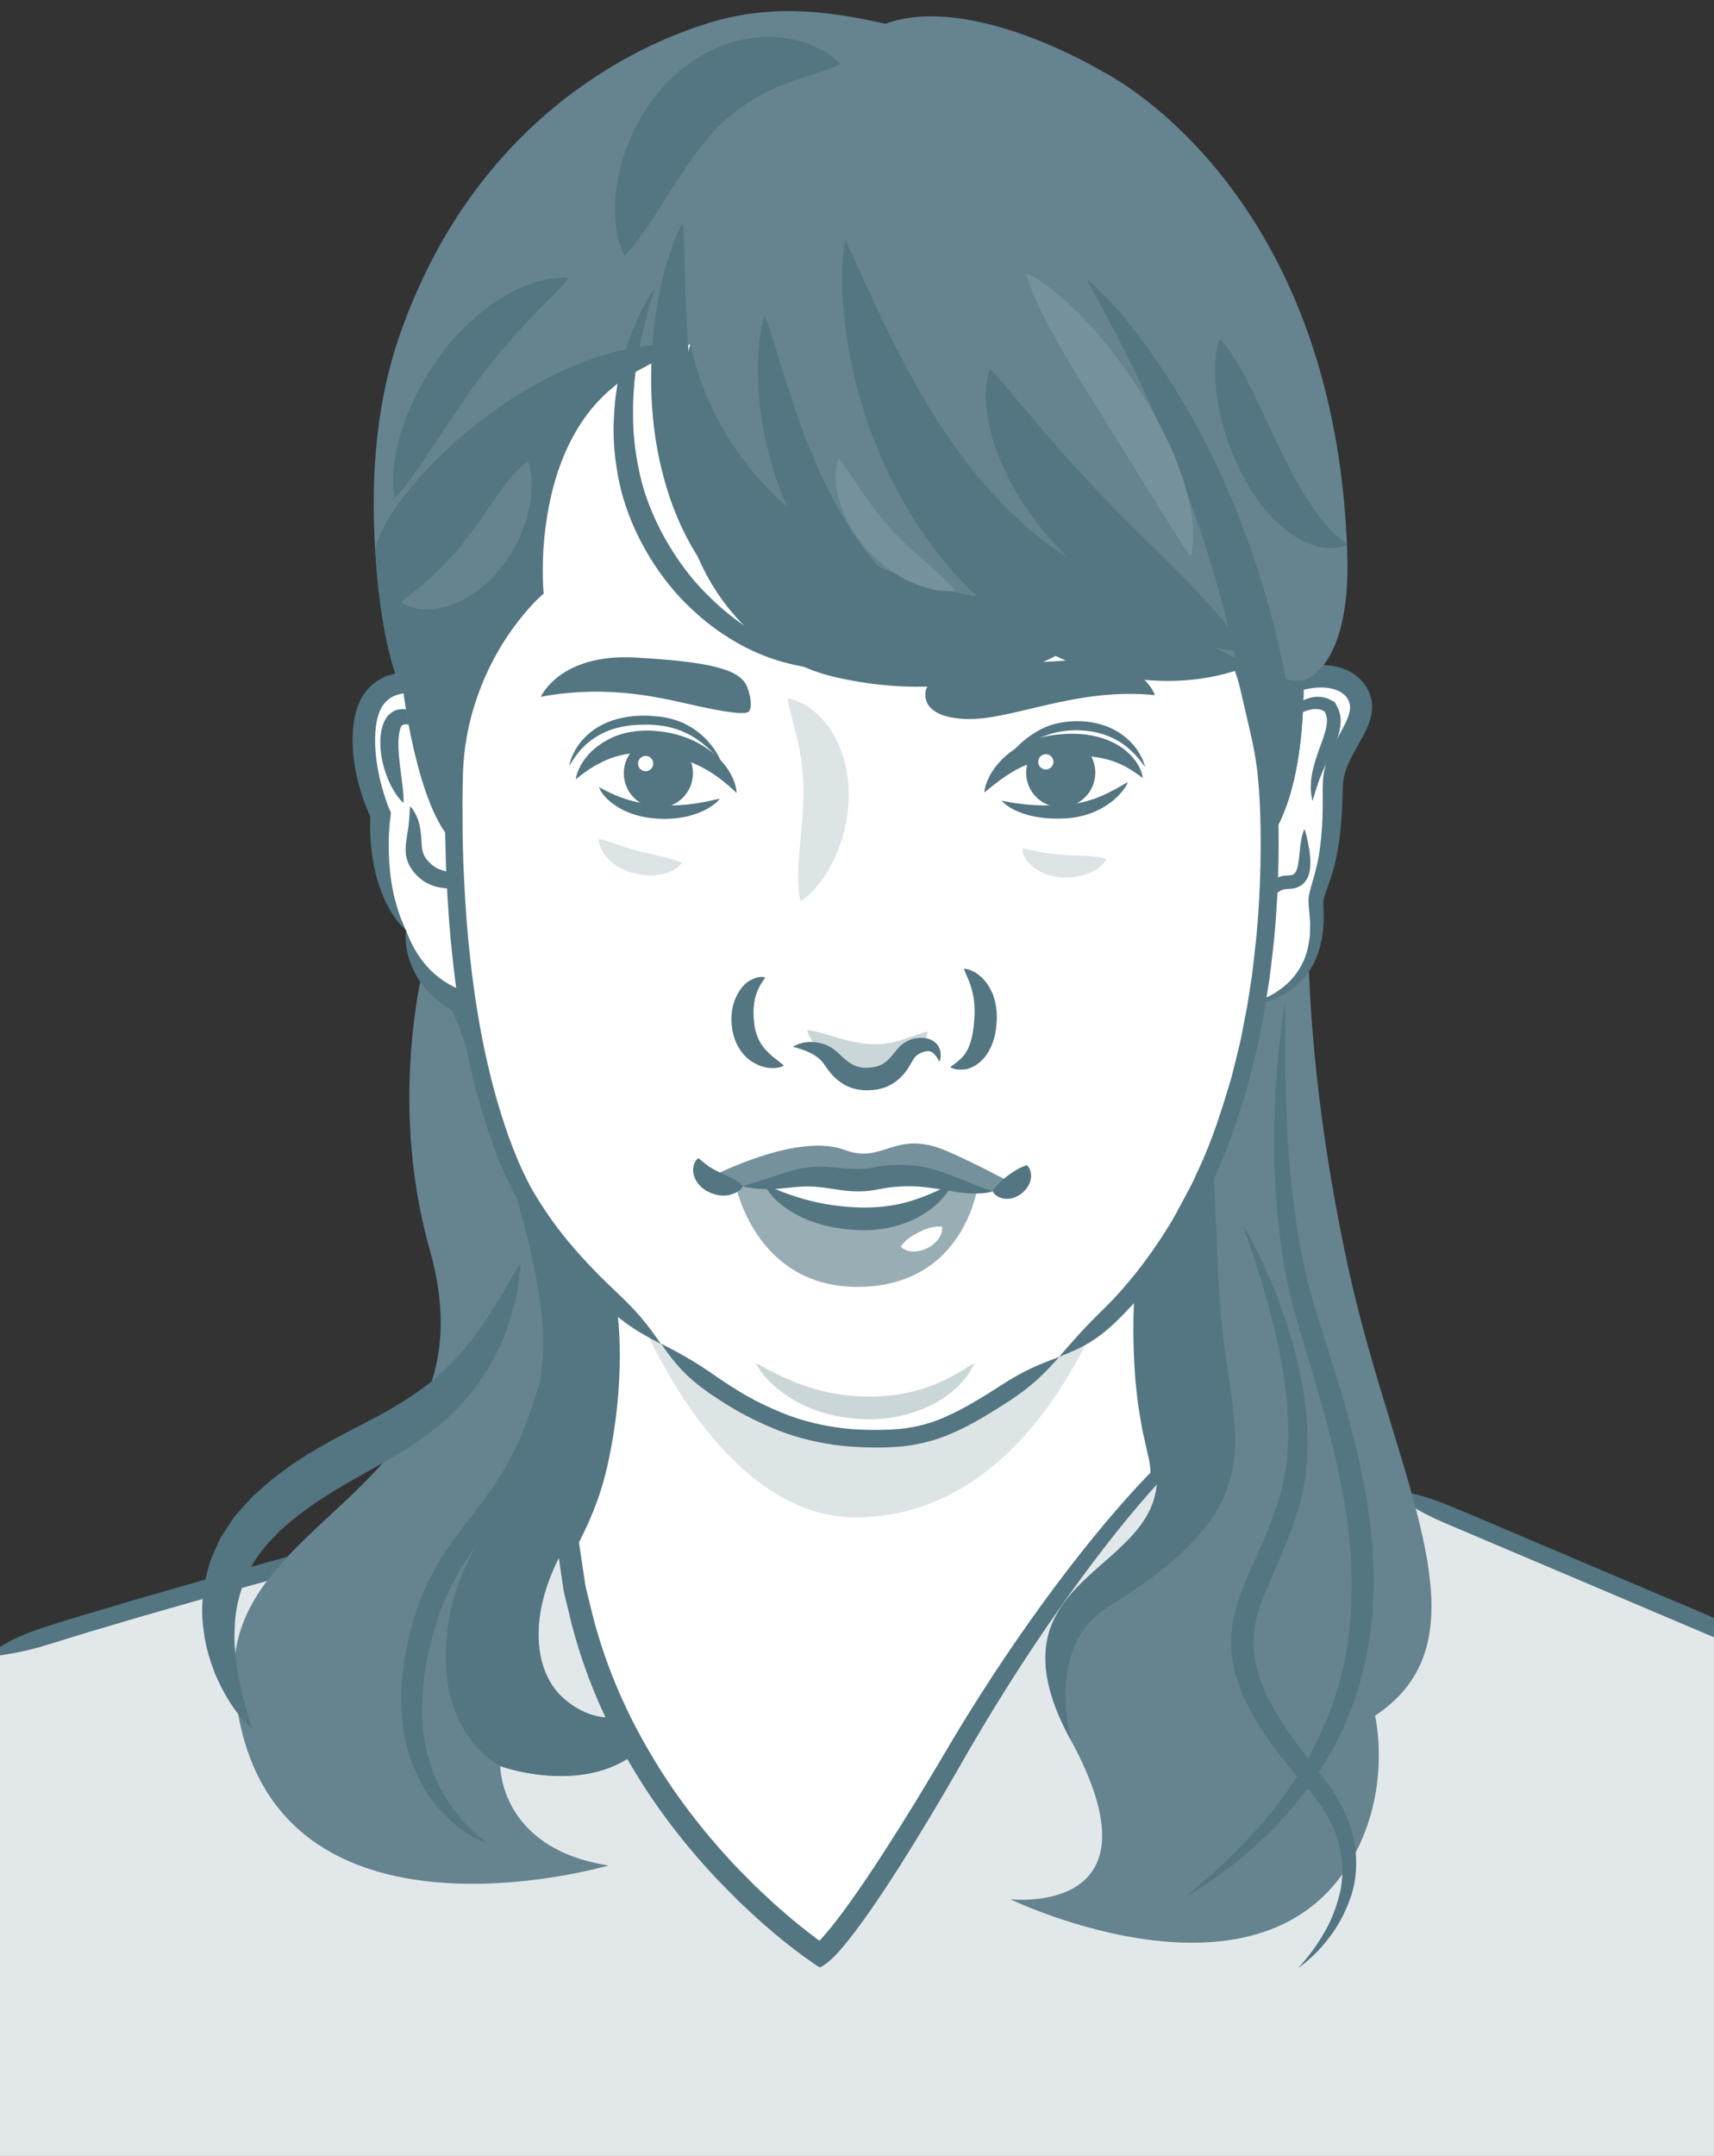 <?xml version="1.0" encoding="utf-8"?>
<!-- Generator: Adobe Illustrator 23.1.0, SVG Export Plug-In . SVG Version: 6.00 Build 0)  -->
<svg version="1.1" id="レイヤー_1" xmlns="http://www.w3.org/2000/svg" xmlns:xlink="http://www.w3.org/1999/xlink" x="0px"
	 y="0px" viewBox="0 0 175 220" style="enable-background:new 0 0 175 220;" xml:space="preserve">
<rect x="0" y="0" width="175" height="220" fill="#333333" stroke="none"/>
<style type="text/css">
	.st0{clip-path:url(#SVGID_2_);}
	.st1{fill:#E2E8EA;}
	.st2{fill:#537682;}
	.st3{fill:none;}
	.st4{fill:#65848F;}
	.st5{fill:#FFFFFF;}
	.st6{fill:#DDE4E6;}
	.st7{fill:none;stroke:#446A76;stroke-width:0.077;stroke-miterlimit:10;}
	.st8{fill:#CBD6D9;}
	.st9{fill:#75919B;}
	.st10{fill:#98ADB4;}
	.st11{clip-path:url(#SVGID_2_);fill:#FFFFFF;}
</style>
<g>
	<defs>
		
			<rect id="SVGID_1_" x="-22.5" y="22.51" transform="matrix(-1.836970e-16 1 -1 -1.836970e-16 197.506 22.506)" width="220" height="175"/>
	</defs>
	<clipPath id="SVGID_2_">
		<use xlink:href="#SVGID_1_"  style="overflow:visible;"/>
	</clipPath>
	<g class="st0">
		<g>
			<g>
				<path class="st1" d="M195.86,237.96c0,0-7.31-65.97-13.48-68.75c-10.52-4.73-40.74-17.28-40.74-17.28l-18.47-9.56l-86.48,15.43
					c0,0-34.26,9.26-38.27,11.42s-4.81,7.1-6.66,17.9c-1.85,10.8-5.46,50.85-5.46,50.85"/>
			</g>
			<path class="st2" d="M141.63,151.92c-1.79-1.58-3.05-2.58-5.51-3.87c-0.41-0.21-1.06-0.55-1.9-0.99
				c-1.22-0.63-2.57-1.33-4.02-2.09c-1.1-0.57-2.25-1.16-3.43-1.77c-0.59-0.31-1.19-0.62-1.8-0.93c-0.3-0.16-0.61-0.32-0.92-0.47
				l-0.72-0.37c-0.16-0.03-0.34,0.05-0.51,0.06l-0.33,0.06c-22.86,4.08-54.34,9.7-54.34,9.7s-4.07,0.73-10.39,1.85
				c-3.16,0.56-6.87,1.23-10.92,1.95c-2.02,0.36-4.13,0.74-6.29,1.12c-1.08,0.19-2.17,0.39-3.28,0.58l-0.41,0.07
				c-0.16,0.03-0.22,0.03-0.49,0.1l-0.82,0.22c-0.55,0.15-1.09,0.3-1.64,0.45c-4.39,1.22-8.88,2.47-13.24,3.68
				c-2.18,0.62-4.32,1.24-6.41,1.84c-2.05,0.61-4.04,1.19-5.94,1.76c-1.76,0.53-3.2,0.98-3.92,1.22c-2.63,0.87-4.1,1.63-6,3.11
				c2.33-0.42,3.91-0.55,6.54-1.39c0.72-0.22,2.15-0.66,3.9-1.2c1.9-0.56,3.88-1.15,5.92-1.75c2.08-0.6,4.22-1.21,6.4-1.83
				c4.36-1.21,8.84-2.46,13.22-3.68c0.55-0.15,1.1-0.3,1.64-0.45l0.82-0.22l0.75-0.14c1.1-0.2,2.2-0.39,3.28-0.59
				c2.16-0.39,4.27-0.76,6.29-1.12c4.05-0.72,7.77-1.39,10.92-1.95c6.31-1.13,10.39-1.86,10.39-1.86s31.48-5.61,54.35-9.69
				l0.13-0.02l0.06-0.01l0,0l0,0l0,0l0.21,0.11c0.31,0.16,0.61,0.32,0.92,0.47c0.61,0.31,1.21,0.62,1.8,0.93
				c1.18,0.61,2.32,1.2,3.43,1.77c1.46,0.75,2.81,1.45,4.03,2.08c0.84,0.43,1.5,0.77,1.9,0.98
				C137.76,150.92,139.3,151.37,141.63,151.92z"/>
			<g>
				<path class="st3" d="M-15.08,237.83c1.08-11.77,2.2-23.52,3.48-35.28c0.68-5.87,1.27-11.77,2.33-17.64
					c0.52-2.92,0.98-5.84,1.76-8.8c0.4-1.48,0.87-2.98,1.67-4.45c0.76-1.47,2.07-2.84,3.6-3.67l1.31,2.43
					c-1.05,0.59-1.89,1.42-2.49,2.57c-0.61,1.13-1.05,2.46-1.42,3.83c-0.72,2.75-1.19,5.67-1.71,8.56
					c-1.03,5.75-1.63,11.62-2.3,17.47c-1.28,11.72-2.4,23.48-3.48,35.22L-15.08,237.83z"/>
				<path class="st2" d="M-12.33,238.08c1.24-13.51,2.27-24.66,3.12-33.89c0.43-4.57,0.83-8.64,1.21-12.22
					c0.37-3.58,0.86-6.67,1.24-9.38c0.76-5.38,1.56-9.03,2.84-11.01c1.29-1.96,2.4-2.33,2.34-2.38l0-0.01
					c0.06,0.06-1.11,0.22-2.69,2.13c-0.76,0.96-1.48,2.39-2.1,4.23c-0.63,1.85-1.17,4.1-1.74,6.78c-0.56,2.67-1.22,5.77-1.75,9.37
					c-0.55,3.59-1.09,7.65-1.66,12.22c-1.11,9.14-2.31,20.32-3.55,33.89L-12.33,238.08z"/>
			</g>
			<path class="st2" d="M182.37,169.21c-1.9-1.43-3.22-2.33-5.77-3.43c-0.43-0.18-1.14-0.48-2.6-1.11
				c-3.42-1.45-11.54-4.89-11.54-4.89s-6.79-2.88-10.55-4.48c-1.96-0.83-3.17-1.34-3.8-1.6c-2.56-1.07-4.13-1.4-6.49-1.77
				c1.91,1.44,3.24,2.34,5.79,3.44c0.63,0.27,1.84,0.78,3.79,1.61c3.76,1.59,10.54,4.47,10.54,4.47s8.1,3.44,11.52,4.89
				c1.46,0.62,2.17,0.92,2.6,1.1C178.42,168.5,180,168.83,182.37,169.21z"/>
			<path class="st2" d="M193.56,238.21c-3.12-26.87-5.42-44.32-7.18-54.97c-0.89-5.32-1.67-8.95-2.42-11.17
				c-0.37-1.11-0.73-1.86-1.04-2.3c-0.32-0.44-0.56-0.55-0.55-0.56l0.01-0.01c-0.01,0.01,0.27,0.05,0.7,0.43
				c0.43,0.38,0.97,1.08,1.56,2.15c1.18,2.13,2.53,5.69,4,10.96c2.92,10.55,6.37,27.94,9.51,54.96L193.56,238.21z"/>
			<g>
				<path class="st4" d="M117.76,148.12c3.5,12.76-18.31,11.32-8.44,29.43s-6.17,16.26-6.17,16.26s27.06,13.07,35.7-5.66
					c3.09-6.7,1.54-13.07,1.54-13.07c12.14-8.03,2.06-23.87-2.68-45.48s-4.12-36.22-4.12-36.22l-89.92,3.5
					c0,0-4.36,14.51,0.21,30.66c7.02,24.83-21.39,26.83-19.94,44.44c2.37,28.92,38.2,18.38,38.2,18.38
					c-11.11-1.7-11.06-10.13-11.06-10.13s14.55,5.3,18.08-8.36c0,0-5.78,6.63-11.66,1.41c-2.68-2.39-3.57-7.33-0.94-13.26
					c1.45-3.27,3.4-5.82,4.6-11.69L117.76,148.12z"/>
			</g>
			<g>
				<path class="st2" d="M117.76,148.12c3.5,12.76-18.31,11.32-8.44,29.43c-1.74-8.35,1.19-11.95,3.84-13.58
					c18.31-11.32,12.05-17.49,11.32-32.1c-0.79-15.77-1.44-34.98-1.44-34.98H43.68c0,0,12.29,28.77,11.77,40.8
					c-0.58,13.53-7.76,18.48-9.46,26.77c-2.47,12.08,5.09,15.76,5.09,15.76s14.55,5.3,18.08-8.36c0,0-5.78,6.63-11.66,1.41
					c-2.68-2.39-3.57-7.33-0.94-13.26c1.45-3.27,3.4-5.82,4.6-11.69L117.76,148.12z"/>
			</g>
			<g>
				<path class="st5" d="M49.27,102.98c-7.43-1.64-7.82-8.06-7.82-8.06c-3.44-4.69-2.58-11.81-2.58-11.81s-2.11-4.38-1.64-8.92
					c0.54-5.22,4.85-4.46,4.85-4.46l11.72,0.5l1.85,32.72L49.27,102.98z"/>
			</g>
			<g>
				<path class="st5" d="M126.91,102.57c0,0,8.56-0.51,7.46-10.17c-0.22-1.97,1.78-3.05,1.69-12.12c-0.04-3.82,3.81-6.44,2.71-9.15
					c-1.1-2.71-5.68-2.97-9.74-0.08l0,0l-7.18,1.4l-1.29,29.32L126.91,102.57z"/>
			</g>
			<path class="st2" d="M41.44,94.93c0,0-0.14-0.13-0.44-0.45c-0.31-0.32-0.75-0.86-1.24-1.72c-0.49-0.86-1.03-2.07-1.42-3.68
				c-0.2-0.81-0.35-1.71-0.45-2.72c-0.05-0.5-0.08-1.03-0.1-1.59c-0.01-0.28-0.01-0.56,0-0.86l0.01-0.45l0-0.11l0-0.03
				c0-0.02,0-0.04,0-0.04c0.03,0.09-0.16-0.32-0.27-0.59c-0.12-0.29-0.24-0.58-0.35-0.89c-0.22-0.61-0.42-1.25-0.6-1.93
				c-0.35-1.36-0.6-2.88-0.58-4.55c0.03-1.75,0.35-3.7,1.63-5.08c0.62-0.68,1.43-1.15,2.22-1.37c0.8-0.23,1.54-0.26,2.3-0.15l0.01,0
				c4.34,0.34,7.29,0.72,9.09,1.01c1.81,0.29,2.53,0.5,2.53,0.5l0,0.01c0,0-0.73,0.15-2.56,0.28c-1.84,0.14-4.74,0.26-9.2,0.23
				c-0.04,0-0.09-0.01-0.14-0.01c-0.89-0.06-1.97,0.23-2.59,0.99c-0.68,0.76-0.97,2.08-0.99,3.63c-0.02,1.42,0.18,2.76,0.45,3.99
				c0.14,0.61,0.3,1.2,0.48,1.76c0.09,0.27,0.18,0.55,0.27,0.81c0.11,0.29,0.14,0.41,0.41,1.01c-0.04,0.36-0.08,0.72-0.12,1.08
				c-0.02,0.26-0.04,0.52-0.06,0.78c-0.03,0.51-0.04,1-0.04,1.47c0,0.94,0.05,1.79,0.12,2.55c0.15,1.53,0.42,2.71,0.69,3.61
				c0.26,0.9,0.51,1.52,0.69,1.91c0.15,0.36,0.24,0.58,0.24,0.58L41.44,94.93z"/>
			<path class="st2" d="M53.8,70.23c0,0,1.94,5.83,3.05,25.45c0.15,3.21,0.29,6.12,0.42,8.79c-1.65-0.01-3.66-0.02-4.12-0.05
				c-0.79-0.03-1.55-0.05-2.29-0.08c-0.36-0.01-0.72-0.03-1.07-0.04c-0.23-0.01-0.46-0.02-0.69-0.02l-0.64-0.2
				c-0.34-0.12-0.68-0.21-1-0.35c-0.31-0.14-0.62-0.29-0.92-0.43c-2.37-1.21-3.7-2.96-4.33-4.33c-0.66-1.39-0.76-2.45-0.8-3.1
				c-0.03-0.66,0.04-0.94,0.04-0.94l0.01,0c0,0,0.09,0.28,0.34,0.85c0.26,0.57,0.67,1.47,1.52,2.51c0.83,1.04,2.15,2.18,4.16,2.89
				c0.26,0.08,0.52,0.16,0.78,0.25c0.27,0.08,0.56,0.12,0.85,0.19c0.15,0.03,0.31,0.07,0.33,0.06c0.03,0,0-0.01,0.08-0.01l0.26-0.01
				c0.35-0.02,0.71-0.04,1.07-0.06c0.74-0.03,1.5-0.07,2.29-0.1c1.14-0.03,0.79-0.05,0.89-0.08c-0.01-0.04-0.03-0.06-0.04-0.08
				c-0.04-0.56-0.08-1.12-0.12-1.71c-0.07-1.2-0.15-2.45-0.23-3.77c-1.11-19.62,0.16-25.62,0.16-25.62L53.8,70.23z"/>
			<path class="st2" d="M126.91,102.57c0,0,0.16-0.03,0.51-0.11c0.34-0.08,0.87-0.24,1.56-0.53c0.69-0.29,1.55-0.74,2.42-1.53
				c0.86-0.78,1.7-1.94,2.1-3.52c0.1-0.39,0.14-0.82,0.22-1.25c0.04-0.44,0.03-0.9,0.05-1.37c-0.01-0.48-0.08-0.97-0.12-1.48
				c-0.01-0.22-0.07-0.6-0.05-0.95c0.01-0.36,0.09-0.68,0.16-0.99c0.34-1.2,0.68-2.26,0.89-3.51c0.21-1.24,0.33-2.58,0.38-4.01
				c0.01-0.72,0.03-1.45,0.02-2.22c-0.01-0.69-0.03-1.71,0.2-2.62c0.42-1.84,1.52-3.39,2.2-4.86c0.33-0.74,0.51-1.4,0.32-1.9
				c-0.15-0.56-0.61-1.02-1.28-1.29c-1.39-0.54-3.37-0.25-5.11,0.59c-0.35,0.15-0.68,0.36-1.01,0.54l-0.48,0.31l-0.12,0.08
				l-0.06,0.04l-0.01,0.01l-0.01,0l-0.45,0.19l0,0l0,0l-0.04,0.01l-0.3,0.06c-0.81,0.15-1.6,0.31-2.37,0.46
				c-0.78,0.15-1.54,0.29-2.28,0.43c-0.37,0.07-0.74,0.14-1.1,0.21c-0.26,0.05-0.17,0.03-0.19,0.03l-0.02,0
				c-0.19,3.33-0.36,6.37-0.51,9.15c-0.19,2.97-0.37,5.67-0.53,8.13c-0.18,2.35-0.34,4.47-0.48,6.37c-0.08,0.91-0.15,1.76-0.22,2.57
				c-0.04,0.39-0.07,0.77-0.1,1.14c-0.03,0.23-0.05,0.44-0.08,0.66c1.94,0.38,3.43,0.67,4.45,0.87
				C126.41,102.46,126.91,102.57,126.91,102.57L126.91,102.57c0,0.01-0.52-0.01-1.48-0.05c-0.54-0.03-1.2-0.07-1.98-0.11
				c-0.42-0.03-0.86-0.06-1.34-0.09c-0.62-0.05-1.28-0.11-1.99-0.17c0.01-1.51,0.01-3.23,0.02-5.17c0.02-1.91,0.05-4.03,0.08-6.39
				c0.06-2.46,0.12-5.16,0.19-8.14c0.11-3.32,0.23-6.95,0.37-10.93c1.69-0.34,3.47-0.69,5.32-1.06c0.78-0.15,1.57-0.31,2.37-0.47
				l0.3-0.06l0.04-0.01l0,0l0,0c-0.2,0.08,0.45-0.19-0.44,0.19l0.01-0.01l0.02-0.01l0.07-0.05l0.14-0.09l0.57-0.37
				c0.4-0.22,0.79-0.47,1.22-0.65c1.08-0.51,2.22-0.87,3.39-1.01c1.17-0.13,2.4-0.08,3.57,0.4c1.16,0.47,2.24,1.48,2.58,2.78
				c0.21,0.64,0.18,1.33,0.06,1.91c-0.12,0.59-0.33,1.09-0.54,1.54c-0.89,1.77-1.83,3.07-2.17,4.44c-0.19,0.68-0.19,1.26-0.21,2.12
				c-0.01,0.79-0.06,1.56-0.1,2.31c-0.11,1.5-0.29,2.92-0.58,4.25c-0.27,1.32-0.76,2.59-1.11,3.59c-0.08,0.25-0.14,0.48-0.16,0.68
				c-0.03,0.21-0.01,0.37-0.01,0.69c0.01,0.57,0.05,1.11,0.02,1.64c-0.06,0.53-0.09,1.05-0.17,1.54c-0.13,0.49-0.22,0.96-0.37,1.4
				c-0.61,1.77-1.7,3.01-2.73,3.75c-1.04,0.76-2.01,1.11-2.75,1.31c-0.75,0.2-1.3,0.27-1.66,0.29c-0.36,0.03-0.52,0.02-0.52,0.02
				L126.91,102.57z"/>
			<path class="st2" d="M41.89,82.29c0,0,0.08,0.08,0.24,0.29c0.15,0.21,0.37,0.55,0.56,1.11c0.2,0.55,0.32,1.37,0.35,2.26
				c0.04,0.94,0.17,1.54,1.04,2.28c0.39,0.34,0.77,0.5,1.25,0.63c0.47,0.13,1.07,0.21,1.62,0.52c0.57,0.29,0.93,0.77,1.11,1.15
				c0.21,0.39,0.27,0.74,0.34,1.03c0.09,0.59,0.07,0.98,0.04,1.24c-0.03,0.25-0.06,0.36-0.06,0.36l-0.01,0c0,0-0.08-0.09-0.22-0.3
				c-0.17-0.26-0.39-0.62-0.62-0.98c-0.3-0.41-0.68-0.97-1.23-1.1c-0.28-0.09-0.71-0.11-1.35-0.21c-0.62-0.09-1.44-0.39-2.08-0.95
				c-0.62-0.53-1.1-1.18-1.32-1.92c-0.21-0.74-0.13-1.35-0.08-1.82c0.14-0.94,0.25-1.55,0.29-2.08c0.05-0.52,0.06-0.9,0.08-1.15
				C41.86,82.42,41.88,82.3,41.89,82.29L41.89,82.29z"/>
			<path class="st2" d="M44.3,74.73c0,0-0.11-0.02-0.33-0.1c-0.28-0.1-0.65-0.23-1.03-0.36c-0.45-0.15-1.12-0.39-1.65-0.35
				c-0.26,0.07-0.26,0.09-0.38,0.32c-0.1,0.25-0.2,0.76-0.23,1.3c-0.03,1.12,0.1,2.11,0.2,2.93c0.07,0.59,0.16,1.29,0.25,1.99
				c0.11,1.02,0.06,1.46,0.06,1.46l-0.01,0c0,0-0.37-0.26-0.93-1.16c-0.28-0.46-0.6-1.07-0.89-1.93c-0.28-0.85-0.56-1.94-0.53-3.37
				c0.05-0.72,0.15-1.38,0.53-2.08c0.12-0.17,0.23-0.34,0.38-0.48c0.17-0.14,0.34-0.27,0.52-0.36c0.39-0.17,0.76-0.2,1.07-0.17
				c1.19,0.21,1.69,0.76,2.1,1.12c0.39,0.39,0.59,0.7,0.72,0.91C44.27,74.61,44.3,74.72,44.3,74.73L44.3,74.73z"/>
			<path class="st2" d="M128.35,94.01c0,0-0.13-0.37,0.02-1.33c0.09-0.47,0.22-1.1,0.67-1.85c0.22-0.37,0.55-0.78,1.08-1.11
				c0.26-0.17,0.58-0.29,0.93-0.35c0.26-0.02,0.51-0.04,0.78-0.06c0.3-0.07,0.42-0.2,0.57-0.55c0.12-0.34,0.17-0.74,0.22-1.09
				c0.08-0.73,0.13-1.34,0.21-1.8c0.15-0.93,0.36-1.27,0.36-1.27l0,0c0,0,0.14,0.35,0.33,1.25c0.09,0.45,0.22,1.04,0.26,1.85
				c0.01,0.41,0.03,0.88-0.12,1.45c-0.09,0.29-0.21,0.61-0.49,0.91c-0.26,0.32-0.68,0.51-1.07,0.6c-0.2,0.04-0.38,0.03-0.56,0.05
				l-0.29,0.02c-0.17,0.02-0.32,0.06-0.47,0.14c-0.29,0.15-0.57,0.38-0.78,0.64c-0.44,0.51-0.73,1.02-0.96,1.4
				C128.57,93.69,128.35,94.01,128.35,94.01L128.35,94.01z"/>
			<path class="st2" d="M130.04,74.44c0,0,0.04-0.12,0.19-0.37c0.15-0.25,0.4-0.63,0.86-1.13c0.47-0.48,1.1-1.12,2.24-1.59
				c0.56-0.23,1.35-0.38,2.19-0.08c0.22,0.08,0.34,0.16,0.67,0.34l0.11,0.06l0.06,0.12l0.12,0.23l0.16,0.31
				c0.08,0.21,0.14,0.45,0.2,0.68c0.02,0.23,0.06,0.49,0.04,0.72c-0.05,0.97-0.36,1.7-0.62,2.34c-0.27,0.64-0.53,1.17-0.76,1.65
				c-0.45,0.96-0.77,1.71-0.96,2.31c-0.2,0.59-0.33,1.02-0.4,1.29c-0.08,0.28-0.13,0.4-0.13,0.4h0c0,0-0.04-0.12-0.09-0.41
				c-0.06-0.29-0.11-0.75-0.07-1.42c0.03-0.67,0.21-1.55,0.55-2.6c0.17-0.52,0.39-1.1,0.61-1.71c0.21-0.61,0.44-1.27,0.47-1.91
				c0.02-0.16-0.02-0.3-0.02-0.45c-0.04-0.14-0.06-0.27-0.11-0.4l-0.09-0.18l0-0.02c0.02,0.02-0.15-0.1-0.24-0.13
				c-0.42-0.18-0.91-0.17-1.36-0.04c-0.91,0.24-1.63,0.7-2.16,1.01C130.77,73.97,130.05,74.44,130.04,74.44L130.04,74.44z"/>
			<path class="st2" d="M25.72,176.44c0,0-0.37-0.29-1.07-1.11c-0.68-0.83-1.7-2.2-2.69-4.52c-0.44-1.17-0.94-2.57-1.15-4.28
				c-0.27-1.7-0.25-3.73,0.3-5.94c0.16-0.54,0.28-1.13,0.51-1.68c0.25-0.55,0.5-1.12,0.76-1.7c0.28-0.57,0.67-1.09,1.03-1.66
				c0.19-0.27,0.36-0.57,0.57-0.83c0.22-0.25,0.45-0.51,0.68-0.77c0.47-0.49,0.92-1.09,1.45-1.53c0.52-0.46,1.05-0.93,1.6-1.41
				c0.58-0.43,1.17-0.88,1.77-1.33c0.62-0.43,1.26-0.83,1.92-1.26c2.65-1.63,5.11-2.79,7.19-3.92c2.09-1.12,3.8-2.23,5.26-3.36
				c2.85-2.31,4.58-4.72,5.89-6.62c0.6-0.98,1.11-1.82,1.57-2.52c0.39-0.68,0.72-1.27,1-1.76c0.54-0.9,0.82-1.29,0.82-1.29l0.01,0
				c0,0-0.01,0.46-0.14,1.52c-0.07,0.53-0.16,1.21-0.33,2.06c-0.22,0.83-0.49,1.83-0.87,3.01c-0.87,2.29-2.3,5.38-5.37,8.48
				c-1.55,1.5-3.47,2.97-5.66,4.28c-2.18,1.33-4.58,2.55-6.96,4.02c-0.58,0.38-1.16,0.75-1.71,1.11c-0.53,0.39-1.06,0.76-1.57,1.13
				c-0.48,0.4-0.95,0.79-1.41,1.17c-0.49,0.37-0.8,0.79-1.2,1.16c-1.49,1.53-2.54,3.16-3.09,4.79c-0.59,1.61-0.86,3.19-0.87,4.62
				c-0.08,1.43,0.09,2.72,0.23,3.84c0.35,2.24,0.82,3.8,1.1,4.8c0.27,0.91,0.43,1.45,0.43,1.45L25.72,176.44z"/>
			<g>
				<path class="st4" d="M127.96,87.32c0,0,5.15-2.52,5.15-17.9c0,0,4.81-1.11,4.45-12.87c-1.17-37.76-25.04-49.28-25.04-49.28
					S99.19-0.8,90.39,2.43c-6.69-1.54-12.35-1.95-18.62,0.1c-4.6,1.51-22.74,8.09-30.97,31.69c-2.19,6.29-3.05,13.67-2.47,22.32
					c0.72,10.81,2.88,14.2,2.88,14.2s1.73,14.03,6.17,15.95L127.96,87.32z"/>
			</g>
			<g>
				<path class="st2" d="M127.96,87.32c0,0,5.15-2.52,5.15-17.9l0,0c-4.75,0.73-13.83-8.43-25.93-8.11
					c-14.73,0.74-32.91-8.63-36.69-26.21c-16.24-1.04-32.47,16.67-32.15,21.45c0.72,10.81,2.88,14.2,2.88,14.2
					s1.73,14.03,6.17,15.95L127.96,87.32z"/>
			</g>
			<g>
				<g>
					<path class="st5" d="M117.35,121.16l-58.23,2.47c0,0,5.35,8.64,2.06,24.69c-0.85,4.14-2.07,6.63-3.22,8.88
						c2.67,27.18,25.78,42.25,25.78,42.25s2.84-1.53,14.07-20.89c5.64-9.73,13.66-21.11,20.34-28.07c-0.02-0.74-0.14-1.53-0.38-2.39
						C114.26,135.36,117.35,121.16,117.35,121.16z"/>
					<path class="st2" d="M117.35,121.16c0,0-3.66,0.31-12.77,0.89c-4.62,0.28-10.54,0.63-17.99,1.07
						c-7.13,0.38-15.72,0.85-25.97,1.4c0.05,0.08,0.08,0.14,0.14,0.26c0-0.03,0.13,0.32,0.22,0.54c0.1,0.24,0.2,0.48,0.28,0.72
						c0.36,0.97,0.67,1.98,0.92,3.01c0.52,2.06,0.84,4.22,1.01,6.44c0.28,4.46-0.09,9.18-1.16,14.04c-0.54,2.44-1.44,4.92-2.62,7.26
						l-0.29,0.59c-0.01,0.03-0.01-0.01,0.01,0.13l0.07,0.47c0.09,0.63,0.19,1.26,0.28,1.89c0.09,0.63,0.19,1.27,0.29,1.91
						c0.13,0.64,0.31,1.27,0.46,1.91c1.18,5.12,3.24,10.31,6.21,15.3c2.44,4.16,5.32,7.84,8.34,11.1c0.76,0.81,1.55,1.58,2.31,2.36
						c0.8,0.74,1.57,1.49,2.37,2.19c0.8,0.7,1.59,1.39,2.41,2.03c0.4,0.33,0.81,0.63,1.22,0.94l0.3,0.23l0.25,0.18l0.02,0.02
						c0.06-0.05-0.12,0.14,0.35-0.37c0.33-0.37,0.65-0.76,0.97-1.15c0.63-0.8,1.24-1.61,1.82-2.43c1.18-1.63,2.27-3.29,3.33-4.91
						c2.11-3.26,4.04-6.43,5.85-9.48c3.59-6.16,7.18-11.57,10.61-16.27c3.44-4.7,6.72-8.74,9.88-12.12
						c0.34-0.35,0.67-0.69,0.99-1.03c0.03-0.11-0.04-0.78-0.13-1.25c-0.23-1.04-0.46-2.05-0.68-3.03c-0.18-1-0.35-1.97-0.48-2.91
						c-0.1-0.94-0.23-1.84-0.28-2.72c-0.49-7,0.18-11.82,0.62-14.87c0.23-1.52,0.45-2.61,0.6-3.31
						C117.27,121.5,117.34,121.16,117.35,121.16L117.35,121.16c0,0-0.05,0.34-0.16,1.04c-0.1,0.71-0.25,1.81-0.39,3.34
						c-0.26,3.05-0.68,7.88,0.05,14.73c0.08,0.86,0.25,1.74,0.37,2.65c0.16,0.91,0.35,1.85,0.56,2.82c0.25,0.98,0.51,1.99,0.78,3.03
						c0.11,0.58,0.22,1.02,0.21,1.99c-0.43,0.47-0.87,0.96-1.31,1.45c-3.02,3.41-6.17,7.48-9.48,12.21
						c-3.32,4.73-6.76,10.12-10.26,16.29c-1.78,3.09-3.69,6.3-5.79,9.62c-1.06,1.65-2.15,3.34-3.35,5.03
						c-0.59,0.85-1.22,1.69-1.88,2.53c-0.34,0.42-0.68,0.84-1.05,1.26c-0.22,0.27-1.16,1.26-1.95,1.63
						c-0.42-0.28-0.83-0.55-1.25-0.86l-0.39-0.27l-0.32-0.24c-0.43-0.32-0.86-0.64-1.28-0.98c-0.85-0.66-1.68-1.37-2.51-2.09
						c-0.83-0.72-1.63-1.5-2.46-2.26c-0.79-0.8-1.6-1.6-2.39-2.43c-3.14-3.36-6.12-7.16-8.66-11.48c-3.09-5.18-5.23-10.6-6.44-15.96
						c-0.16-0.67-0.34-1.33-0.47-1.99c-0.1-0.67-0.2-1.34-0.29-2c-0.1-0.66-0.19-1.32-0.29-1.98l-0.07-0.49
						c0-0.18-0.13-0.55-0.07-0.82l0.58-1.13c1.14-2.23,1.95-4.46,2.49-6.76c1.06-4.63,1.45-9.17,1.23-13.4
						c-0.14-2.12-0.42-4.16-0.88-6.1c-0.22-0.97-0.5-1.91-0.82-2.81c-0.07-0.23-0.16-0.45-0.25-0.67c-0.1-0.24-0.13-0.36-0.36-0.83
						c-0.32-0.76-0.85-1.64-1.32-2.46c1.87-0.07,3.71-0.14,5.5-0.21c1.31-0.04,2.59-0.09,3.84-0.13c2.5-0.08,4.9-0.16,7.19-0.23
						c4.56-0.14,8.71-0.26,12.48-0.38c7.44-0.19,13.37-0.34,17.99-0.45c9.12-0.19,12.78-0.19,12.78-0.19L117.35,121.16z"/>
				</g>
			</g>
			<g>
				<path class="st6" d="M113.64,130.42c0,0-7.24,24.42-26.27,24.42c-14.51,0-22.7-21.95-22.7-21.95L113.64,130.42z"/>
			</g>
			<g>
				<path class="st5" d="M70.48,35.1c-17.9,2.93-15.9,25.05-15.9,25.05s-8.03,7-8.23,19.24c-0.28,16.61,1.75,30.2,5.86,39.71
					c3.51,8.12,10.61,13.84,15.27,18c8.75,7.82,15.08,9.47,20.64,9.67c7.43,0.27,9.71-1.36,20.01-8.33
					c4.94-3.34,9.07-7.85,12.6-13.9c10.57-18.08,9.01-42.29,8.54-45.99c-0.93-7.3-3.19-10.08-3.19-10.08
					c-9.57,2.98-18.31-1.54-18.31-1.54s-9,5.29-22.53,2.16c-7.65-1.77-13.05-8.23-14.92-14.92C67.75,44.94,70.48,35.1,70.48,35.1z"
					/>
			</g>
			<path class="st2" d="M70.48,35.1c-0.59-0.03-1.15-0.04-1.69-0.05c-0.53,0.03-1.05,0.09-1.59,0.17c-0.53,0.11-1.06,0.25-1.64,0.44
				c-0.55,0.24-1.18,0.45-1.8,0.84c-0.39,0.21-0.98,0.57-1.64,1.07c-0.17,0.12-0.35,0.24-0.52,0.39l-0.26,0.22l-0.4,0.34
				c-0.16,0.12-0.3,0.26-0.44,0.4c-1.17,1.1-2.22,2.42-3.1,3.87c-1.77,2.92-2.81,6.33-3.33,9.57c-0.26,1.62-0.41,3.21-0.45,4.71
				c-0.02,0.75-0.03,1.48,0,2.19c0.01,0.18,0.02,0.35,0.02,0.53c0,0.01,0,0,0,0c-0.16,0.16-0.31,0.31-0.46,0.47
				c-3.02,3.23-4.91,6.75-6.06,9.98c-1.17,3.23-1.58,6.18-1.64,8.55c-0.08,2.35-0.05,4.11-0.04,5.33c0.01,1.21,0.03,1.83,0.03,1.83
				s0.02,0.8,0.06,2.21c0.05,1.41,0.15,3.44,0.33,5.91c0.4,4.92,1.16,11.61,3.08,18.42c0.97,3.39,2.17,6.82,3.93,9.96
				c0.89,1.54,1.88,2.99,2.92,4.33c0.53,0.67,1.05,1.31,1.59,1.93c0.26,0.31,0.54,0.61,0.81,0.91l0.4,0.44l0.35,0.38
				c1.28,1.35,2.4,2.38,2.95,2.91c2.07,1.9,3.47,2.68,5.58,3.79c-1.35-1.98-2.35-3.23-4.35-5.11c-0.53-0.52-1.63-1.53-2.87-2.84
				l-0.34-0.36l-0.39-0.43c-0.26-0.29-0.53-0.57-0.78-0.87c-0.52-0.59-1.03-1.21-1.53-1.85c-0.99-1.28-1.93-2.66-2.78-4.11
				c-1.64-2.91-2.82-6.25-3.76-9.55c-1.88-6.62-2.63-13.22-3.03-18.06c-0.18-2.43-0.27-4.44-0.33-5.83
				c-0.04-1.4-0.06-2.18-0.06-2.18s-0.02-0.62-0.02-1.81c-0.01-1.19-0.03-2.98,0.04-5.24c0.06-2.23,0.45-4.98,1.54-8.01
				c1.07-3.02,2.88-6.35,5.67-9.34l0.32-0.32c0.2-0.18,0.4-0.37,0.6-0.56c0.19-0.09,0.07-0.29,0.08-0.45l-0.03-0.49
				c-0.01-0.16-0.01-0.32-0.02-0.49c-0.02-0.66-0.02-1.36,0-2.07c0.04-1.43,0.18-2.94,0.43-4.48c0.49-3.07,1.47-6.26,3.09-8.92
				c0.8-1.33,1.75-2.51,2.8-3.5c0.13-0.13,0.25-0.25,0.39-0.36l0.36-0.3l0.23-0.2c0.15-0.14,0.31-0.25,0.46-0.35
				c0.59-0.45,1.12-0.77,1.47-0.96c0.55-0.36,1.1-0.58,1.56-0.87c0.49-0.24,0.94-0.47,1.39-0.71c0.45-0.21,0.89-0.44,1.36-0.68
				C69.45,35.58,69.94,35.35,70.48,35.1z"/>
			<path class="st2" d="M108.14,138.45c2.23-0.85,3.73-1.61,5.79-3.56c0.27-0.27,0.69-0.67,1.18-1.19c0.24-0.26,0.52-0.54,0.79-0.86
				c0.49-0.55,1.09-1.26,1.64-1.96c1.13-1.43,2.27-3.05,3.34-4.79c0.54-0.86,1.03-1.77,1.51-2.69c0.47-0.92,1.01-1.81,1.39-2.76
				c1.79-3.69,2.88-7.45,3.71-10.2c0.34-1.39,0.63-2.54,0.82-3.34c0.19-0.8,0.26-1.26,0.26-1.26s0.21-1.08,0.56-2.85
				c0.14-0.89,0.31-1.96,0.49-3.15c0.15-1.19,0.31-2.51,0.46-3.91c0.54-5.61,0.66-12.43,0.11-17.36c-0.26-2.15-0.59-3.47-0.75-4.15
				c-0.34-1.39-0.76-2.44-1.29-3.38c-0.54-0.92-1.15-1.78-2.07-2.56c0.43,1.11,0.6,2.06,0.83,3.04c0.24,1.03,0.47,2.03,0.77,3.32
				c0.14,0.65,0.45,1.89,0.7,3.95c0.52,4.69,0.41,11.49-0.12,16.97c-0.14,1.37-0.3,2.67-0.44,3.84c-0.18,1.17-0.34,2.21-0.48,3.08
				c-0.34,1.73-0.54,2.79-0.54,2.79s-0.08,0.45-0.26,1.23c-0.19,0.78-0.47,1.9-0.81,3.26c-0.81,2.68-1.87,6.34-3.61,9.91
				c-0.37,0.92-0.89,1.78-1.35,2.67c-0.47,0.88-0.93,1.77-1.46,2.6c-1.03,1.68-2.13,3.24-3.21,4.61c-0.53,0.67-1.11,1.35-1.57,1.88
				c-0.26,0.3-0.52,0.57-0.75,0.82c-0.46,0.5-0.86,0.88-1.12,1.15C110.72,135.48,109.71,136.65,108.14,138.45z"/>
			<path class="st2" d="M67.49,137.11c1.36,1.95,2.39,3.24,4.7,4.89c0.39,0.28,1.03,0.73,2.42,1.58c1.7,1.04,4.77,2.57,7.6,3.27
				c2.82,0.74,5.23,0.8,5.23,0.8s0.5,0.04,1.31,0.05c0.81,0.03,1.95,0.02,3.24-0.09c1.29-0.12,2.73-0.42,4.05-0.89
				c1.32-0.47,2.52-1.08,3.49-1.61c1.89-1.07,2.98-1.81,3.57-2.18c2.33-1.54,3.45-2.69,5.05-4.46c-2.24,0.82-3.72,1.45-6.03,2.95
				c-0.58,0.36-1.66,1.1-3.47,2.11c-0.92,0.51-2.03,1.06-3.21,1.49c-1.18,0.43-2.45,0.69-3.62,0.8c-1.18,0.1-2.25,0.11-3.02,0.09
				c-0.78-0.01-1.24-0.04-1.24-0.04s-2.26-0.07-4.87-0.76c-2.63-0.65-5.51-2.08-7.13-3.07c-1.32-0.81-1.94-1.24-2.32-1.5
				C70.99,138.96,69.62,138.2,67.49,137.11z"/>
			<path class="st2" d="M126.82,124.86c0,0,0.33,0.5,0.99,1.73c0.65,1.24,1.64,3.2,2.77,6.2c0.55,1.5,1.16,3.26,1.68,5.33
				c0.51,2.07,1.04,4.45,1.19,7.2c0.08,0.68,0.05,1.4,0.06,2.13c0.03,0.73-0.04,1.48-0.12,2.26c-0.04,0.39-0.06,0.78-0.12,1.18
				c-0.08,0.4-0.16,0.79-0.25,1.2c-0.09,0.4-0.16,0.82-0.27,1.22c-0.12,0.4-0.24,0.8-0.37,1.2c-0.5,1.62-1.16,3.26-1.89,4.94
				c-0.72,1.68-1.53,3.36-2.04,5.13c-1.12,3.52-0.06,6.79,1.47,9.54c1.53,2.76,3.41,5.04,5.04,7.11c1.76,2.18,2.91,4.52,3.31,6.74
				c0.4,2.22,0.15,4.23-0.42,5.78c-0.56,1.56-1.25,2.77-1.93,3.69c-0.67,0.93-1.29,1.59-1.8,2.08c-1.02,0.97-1.54,1.28-1.54,1.28
				l0-0.01c0,0,0.43-0.43,1.27-1.52c0.41-0.55,0.92-1.27,1.45-2.23c0.55-0.94,1.06-2.15,1.44-3.62c0.39-1.46,0.46-3.23-0.01-5.13
				c-0.47-1.9-1.57-3.88-3.24-5.8c-1.75-2.06-3.75-4.33-5.48-7.29c-0.39-0.77-0.83-1.54-1.18-2.38c-0.32-0.87-0.69-1.74-0.86-2.73
				c-0.43-1.93-0.34-4.13,0.28-6.15c0.6-2.03,1.45-3.77,2.17-5.41c0.73-1.64,1.38-3.19,1.88-4.71c1.04-3,1.28-5.8,1.22-8.41
				c-0.04-2.59-0.42-4.91-0.79-6.94c-0.38-2.04-0.83-3.8-1.24-5.31c-0.83-3.03-1.55-5.09-2-6.4c-0.43-1.2-0.66-1.87-0.66-1.87
				L126.82,124.86z"/>
			<path class="st2" d="M100.51,80.86c0,0-0.01-0.16,0.07-0.49c0.08-0.34,0.25-0.86,0.66-1.53c0.41-0.67,1.08-1.51,2.21-2.3
				c1.1-0.79,2.8-1.44,4.72-1.6c1.96-0.2,3.66,0.07,4.94,0.59c1.29,0.51,2.13,1.25,2.64,1.88c0.52,0.63,0.71,1.16,0.82,1.48
				c0.09,0.34,0.11,0.49,0.11,0.49l-0.01,0c-0.02,0.03-0.48-0.42-1.67-1.1c-1.19-0.66-3.21-1.4-6.59-1.06
				c-3.37,0.28-5.14,1.57-6.3,2.38c-0.57,0.42-0.95,0.74-1.21,0.95C100.67,80.74,100.52,80.86,100.51,80.86L100.51,80.86z"/>
			<path class="st2" d="M102.29,81.7c0,0,0.42,0.11,1.45,0.27c1.03,0.14,2.7,0.34,5.25,0.14c2.48-0.24,3.95-1.11,4.87-1.57
				c0.66-0.37,1.29-0.73,1.29-0.73l0,0c0,0-0.1,0.45-0.86,1.28c-0.38,0.41-0.94,0.9-1.78,1.37c-0.83,0.47-1.96,0.9-3.39,1.03
				c-2.79,0.22-4.59-0.36-5.59-0.86c-0.5-0.25-0.81-0.5-0.99-0.66C102.35,81.81,102.29,81.71,102.29,81.7L102.29,81.7z"/>
			<path class="st2" d="M103.04,77.17c0,0,0.23-0.44,1.18-1.32c0.48-0.43,1.15-0.97,2.14-1.47c1-0.51,2.39-0.85,4.03-0.78
				c1.66,0.07,3,0.58,3.93,1.2c0.94,0.62,1.51,1.3,1.87,1.85c0.35,0.56,0.53,0.96,0.61,1.24c0.09,0.27,0.13,0.38,0.13,0.38l0,0
				c0,0-0.1-0.12-0.25-0.31c-0.16-0.23-0.43-0.57-0.85-1.02c-0.83-0.85-2.44-2.26-5.48-2.41c-3.06-0.14-4.79,1.09-5.85,1.7
				C103.45,76.89,103.05,77.17,103.04,77.17L103.04,77.17z"/>
			<g>
				<path class="st2" d="M94.5,70.68c0,0-0.58,2.52,4.12,2.69c4.7,0.17,11.24-3.27,19.29-2.43c0,0-1.16-4.01-8.64-3.56
					C102.52,67.78,94.44,68.37,94.5,70.68z"/>
			</g>
			<path class="st2" d="M58.8,79.52c0,0,0-0.16,0.1-0.51c0.11-0.34,0.31-0.87,0.8-1.54c0.49-0.66,1.28-1.46,2.58-2.1
				c1.28-0.65,3.09-0.99,5.14-0.73c2.05,0.24,3.67,0.96,4.81,1.77c1.15,0.81,1.85,1.68,2.26,2.38c0.42,0.71,0.58,1.25,0.65,1.6
				c0.07,0.35,0.06,0.51,0.06,0.51l-0.01,0c0,0-0.15-0.13-0.37-0.34c-0.25-0.23-0.64-0.58-1.21-1.02c-0.57-0.44-1.34-0.97-2.38-1.46
				c-1.04-0.5-2.39-0.96-4.1-1.16c-3.42-0.44-5.43,0.66-6.65,1.38c-0.61,0.38-1.02,0.7-1.29,0.9C58.97,79.39,58.81,79.51,58.8,79.52
				L58.8,79.52z"/>
			<path class="st2" d="M61.16,80.32c0,0,0.36,0.22,1.25,0.64c0.9,0.4,2.35,1.02,4.75,1.19c2.41,0.15,3.97-0.17,4.95-0.35
				c0.7-0.16,1.38-0.3,1.38-0.3l0,0c0,0-0.21,0.39-1.13,0.95c-0.9,0.53-2.61,1.25-5.29,1.09c-2.71-0.18-4.3-1.27-5.05-1.99
				c-0.39-0.38-0.6-0.69-0.71-0.89C61.18,80.43,61.16,80.32,61.16,80.32L61.16,80.32z"/>
			<path class="st2" d="M58.13,78.16c0,0,0.01-0.14,0.1-0.46c0.09-0.31,0.26-0.8,0.67-1.44c0.41-0.63,1.07-1.42,2.19-2.09
				c1.11-0.66,2.68-1.14,4.57-1.14c0.47-0.02,0.92,0.03,1.35,0.07c0.43,0.03,0.83,0.09,1.23,0.18c0.78,0.18,1.46,0.44,2.02,0.76
				c1.14,0.62,1.83,1.36,2.31,1.93c0.47,0.58,0.72,1.04,0.86,1.33c0.14,0.29,0.18,0.43,0.18,0.43l0,0c0,0-0.12-0.14-0.3-0.35
				c-0.21-0.24-0.54-0.61-1.07-1.09c-1.05-0.92-2.97-2.44-6.56-2.34c-1.75,0-3.16,0.37-4.2,0.9c-1.04,0.52-1.73,1.16-2.2,1.68
				c-0.47,0.53-0.73,0.95-0.9,1.22C58.2,78.03,58.14,78.15,58.13,78.16L58.13,78.16z"/>
			<g>
				<path class="st2" d="M55.22,71.1c0,0,1.94-4.44,9.66-4c7.52,0.43,10.63,1.17,11.38,2.94c0.36,0.85,0.61,2.25,0.15,2.6
					s-2.92-0.1-4.98-0.55C67.87,71.33,62.49,69.77,55.22,71.1z"/>
			</g>
			<g>
				<g>
					<g>
						<path class="st7" d="M64.77,35.56"/>
					</g>
				</g>
			</g>
			<path class="st2" d="M69.72,22.75c0,0,0.05,0.42,0.09,1.37c0.05,0.95,0.09,2.43,0.15,4.54c0.06,2.11,0.14,4.87,0.43,8.33
				c0.32,3.45,0.79,7.68,2.38,12.37c0.8,2.34,1.78,4.34,2.84,6.04c1.05,1.72,2.28,3.04,3.41,4.22c2.38,2.24,4.67,3.61,6.51,4.52
				c1.84,0.91,3.2,1.49,4.07,1.83c0.87,0.37,1.25,0.58,1.25,0.58l0,0.02c0,0-0.41,0.07-1.38,0.12c-0.97,0.07-2.49,0.05-4.7-0.37
				c-2.19-0.43-5.1-1.41-8.27-3.74c-1.52-1.22-3.16-2.73-4.54-4.71c-1.4-1.97-2.63-4.33-3.55-7.02c-1.82-5.41-2-10.07-1.91-13.77
				c0.14-3.72,0.65-6.55,1.16-8.67c0.52-2.12,1.05-3.54,1.43-4.42c0.38-0.89,0.61-1.24,0.61-1.24L69.72,22.75z"/>
			<g>
				<path class="st3" d="M115.47,69.65c-4.88-1.33-9.58-3.58-13.58-6.69c-4.04-3.06-7.37-6.87-10.1-10.94
					c-2.7-4.09-4.84-8.46-6.48-12.95c-0.83-2.25-1.54-4.52-2.14-6.83c-0.3-1.16-0.58-2.32-0.82-3.49l-0.34-1.78
					c-0.11-0.62-0.2-1.16-0.3-1.91l9.15-1.1c0.05,0.35,0.14,0.92,0.22,1.4l0.29,1.51c0.21,1.01,0.46,2.03,0.71,3.04
					c0.53,2.02,1.16,4.02,1.87,5.98c1.43,3.92,3.27,7.64,5.5,11.02c2.25,3.36,4.92,6.37,8.02,8.72c3.08,2.39,6.61,4.06,10.35,5.1
					L115.47,69.65z"/>
				<path class="st2" d="M117.84,60.74c-8.72-2.32-14.44-7.68-18.43-12.64c-4-5.03-6.44-9.71-8.26-13.29
					c-1.79-3.61-2.95-6.23-3.71-7.89c-0.76-1.67-1.13-2.41-1.13-2.41l-0.03,0c0,0-0.2,0.81-0.28,2.69
					c-0.07,1.88-0.02,4.84,0.77,9.08c0.84,4.21,2.33,9.8,6.27,16.28c1.96,3.22,4.65,6.61,8.32,9.75c1.86,1.53,3.96,3,6.32,4.28
					c2.38,1.24,4.99,2.29,7.81,3.07L117.84,60.74z"/>
			</g>
			<g>
				<path class="st3" d="M126.86,70.65c-1.39-7.37-3.56-14.6-6.52-21.49c-1.46-3.46-3.17-6.8-5.02-10.05
					c-0.92-1.63-1.92-3.21-2.94-4.77c-1.03-1.53-2.14-3.1-3.23-4.43l3.51-2.99c1.35,1.64,2.44,3.21,3.56,4.87
					c1.08,1.65,2.13,3.32,3.1,5.03c1.94,3.41,3.73,6.92,5.26,10.53c3.09,7.21,5.36,14.77,6.81,22.48L126.86,70.65z"/>
				<path class="st2" d="M131.39,69.82c-1.69-8.9-4.25-15.97-6.78-21.51c-2.57-5.53-5.11-9.55-7.19-12.47
					c-2.1-2.93-3.75-4.77-4.85-5.9c-1.11-1.12-1.65-1.53-1.65-1.53l-0.01,0.01c0,0,0.38,0.69,1.07,1.96
					c0.74,1.36,1.9,3.51,3.46,6.65c1.55,3.15,3.5,7.3,5.58,12.79c2.05,5.49,4.22,12.33,5.84,20.83L131.39,69.82z"/>
			</g>
			<g>
				<g>
					<path class="st7" d="M63.69,32.94"/>
				</g>
			</g>
			<path class="st2" d="M66.86,29.39c0,0-0.14,0.46-0.37,1.21c-0.25,0.84-0.64,2.17-1.05,4.11c-0.38,1.94-0.86,4.5-0.8,7.78
				c-0.01,1.64,0.18,3.45,0.58,5.4c0.38,1.96,1.1,4.02,2.19,6.16c1.1,2.13,2.37,3.94,3.67,5.44c1.33,1.48,2.67,2.71,3.97,3.68
				c2.59,1.97,4.98,3,6.82,3.65c1.85,0.66,3.2,0.98,4.05,1.16c0.86,0.19,1.23,0.3,1.23,0.3l0,0.01c0,0-0.38,0.04-1.27,0.06
				c-0.89,0.04-2.31,0-4.33-0.41c-2.01-0.4-4.68-1.21-7.63-3.17c-1.48-0.96-2.99-2.23-4.49-3.8c-1.47-1.6-2.89-3.54-4.08-5.87
				c-1.19-2.33-1.94-4.64-2.3-6.79c-0.38-2.14-0.47-4.11-0.36-5.86c0.17-3.51,0.97-6.13,1.64-8.05c0.7-1.92,1.37-3.16,1.82-3.93
				c0.46-0.77,0.7-1.06,0.7-1.06L66.86,29.39z"/>
			<path class="st2" d="M78.09,32.21c0,0,0.14,0.34,0.4,1.11c0.26,0.77,0.64,1.98,1.17,3.69c0.54,1.71,1.2,3.94,2.22,6.7
				c1.01,2.76,2.36,6.06,4.56,9.66c1.1,1.8,2.26,3.32,3.41,4.62c0.55,0.68,1.16,1.23,1.69,1.81c0.59,0.51,1.1,1.07,1.66,1.5
				c2.17,1.82,4.09,3.04,5.62,3.91c1.53,0.86,2.64,1.46,3.36,1.83c0.71,0.39,1.02,0.61,1.02,0.61l0,0.02c0,0-0.36,0.06-1.19,0.09
				c-0.83,0.05-2.14,0-4.01-0.38c-1.86-0.39-4.3-1.19-7.09-2.93c-0.71-0.41-1.38-0.96-2.13-1.5c-0.69-0.6-1.46-1.2-2.15-1.93
				c-1.44-1.42-2.85-3.16-4.11-5.21c-2.52-4.13-3.72-7.92-4.38-11.02c-0.67-3.11-0.78-5.58-0.77-7.45c0.03-1.87,0.22-3.15,0.39-3.97
				c0.17-0.81,0.31-1.15,0.31-1.15L78.09,32.21z"/>
			<path class="st2" d="M124.56,34.61c0,0,0.7,0.63,1.74,2.38c1.08,1.73,2.41,4.66,4.4,8.88c2.04,4.2,3.6,6.49,4.82,7.83
				c0.61,0.66,1.12,1.13,1.48,1.42c0.36,0.29,0.53,0.47,0.53,0.47l0,0.02c0,0-0.2,0.11-0.69,0.23c-0.49,0.11-1.31,0.17-2.45-0.12
				c-1.13-0.3-2.53-1.02-3.92-2.32c-1.4-1.29-2.76-3.13-3.91-5.51c-1.15-2.38-1.74-4.45-2.09-6.17c-0.34-1.72-0.42-3.09-0.41-4.14
				c0.04-2.11,0.48-2.96,0.48-2.96L124.56,34.61z"/>
			<path class="st4" d="M40.96,61.43c0,0,0.87-0.69,1.81-1.45c1.16-1,2.81-2.33,4.9-5.07c2.1-2.75,3.37-4.92,4.46-6.14
				c1.02-1.27,1.76-1.69,1.76-1.69l0.01,0c0,0,0.37,0.71,0.4,2.45c0.03,0.87-0.16,1.98-0.51,3.37c-0.23,0.68-0.5,1.44-0.88,2.26
				c-0.44,0.79-0.88,1.68-1.59,2.55c-1.35,1.76-2.88,2.96-4.3,3.62c-1.42,0.67-2.65,0.86-3.58,0.85c-0.94-0.03-1.57-0.22-1.95-0.41
				c-0.38-0.18-0.53-0.34-0.53-0.34L40.96,61.43z"/>
			<g>
				<g>
					<path class="st7" d="M46.92,92.19"/>
				</g>
			</g>
			<path class="st8" d="M77.17,139.1c0,0,0.21,0.12,0.54,0.29c0.37,0.2,0.95,0.52,1.79,0.92c1.67,0.76,4.41,2.09,8.88,2.21
				c4.48,0.05,7.2-1.23,8.82-2.07c0.81-0.43,1.36-0.79,1.72-1.02c0.31-0.2,0.52-0.34,0.52-0.34l0.01,0c0,0-0.04,0.19-0.25,0.58
				c-0.21,0.39-0.58,0.98-1.29,1.7c-0.71,0.71-1.77,1.56-3.35,2.26c-1.57,0.69-3.67,1.26-6.2,1.19c-2.54-0.06-4.61-0.63-6.15-1.35
				c-1.55-0.72-2.61-1.53-3.34-2.21c-0.73-0.68-1.14-1.24-1.38-1.61c-0.23-0.37-0.3-0.55-0.3-0.55L77.17,139.1z"/>
			<path class="st2" d="M131.22,102.37c0,0,0,0.83,0,2.38c0,1.66-0.02,4.27,0.1,8.05c0.15,3.77,0.38,8.73,1.53,14.93
				c0.3,1.54,0.66,3.16,1.14,4.84c0.46,1.66,1.08,3.45,1.66,5.33c1.19,3.76,2.48,7.93,3.43,12.64c0.96,4.71,1.34,9.15,1.1,13.18
				c-0.1,2.02-0.4,3.93-0.76,5.72c-0.42,1.78-0.87,3.47-1.49,4.99c-1.17,3.08-2.66,5.61-4.16,7.7c-0.72,1.07-1.53,1.96-2.23,2.83
				c-0.77,0.81-1.44,1.6-2.15,2.25c-2.76,2.68-4.94,4.17-6.32,5.11c-1.4,0.91-2.02,1.27-2.02,1.27l0-0.01c0,0,0.53-0.48,1.8-1.56
				c1.24-1.1,3.22-2.8,5.7-5.61c0.64-0.68,1.24-1.5,1.93-2.33c0.62-0.88,1.35-1.79,1.98-2.85c1.33-2.07,2.63-4.54,3.64-7.48
				c2.11-5.85,2.65-13.66,0.72-22.78c-0.93-4.57-2.15-8.68-3.28-12.44c-0.56-1.89-1.12-3.65-1.57-5.43
				c-0.46-1.76-0.78-3.45-1.04-5.05c-0.97-6.42-0.9-11.46-0.77-15.26c0.16-3.81,0.47-6.41,0.69-8.06c0.22-1.65,0.36-2.35,0.36-2.35
				L131.22,102.37z"/>
			<path class="st2" d="M49.65,188.04c0,0-0.39-0.09-1.21-0.52c-0.81-0.44-2.09-1.21-3.53-2.83c-1.42-1.6-2.99-4.14-3.66-7.78
				c-0.61-3.64-0.27-8.18,1.51-13.25c0.93-2.54,2.21-4.69,3.5-6.47c1.29-1.79,2.52-3.27,3.52-4.65c1.99-2.75,3.13-5.15,3.84-7.06
				c0.73-1.9,1.14-3.27,1.39-4.14c0.27-0.87,0.41-1.25,0.41-1.25l0.01,0c0,0,0,0.39-0.05,1.31c-0.04,0.92-0.18,2.36-0.65,4.42
				c-0.46,2.06-1.4,4.76-3.33,7.81c-1.9,3.06-4.79,6.17-6.47,10.83c-1.64,4.69-2.09,8.88-1.74,12.16c0.41,3.3,1.55,5.69,2.65,7.35
				c1.11,1.66,2.15,2.63,2.82,3.23c0.68,0.59,1.01,0.82,1.01,0.82L49.65,188.04z"/>
			<g>
				<g>
					<path class="st2" d="M106.97,76.8c-0.67,0.12-1.29,0.3-1.84,0.51c-0.23,0.47-0.36,0.99-0.36,1.54c0,1.95,1.58,3.53,3.53,3.53
						c1.95,0,3.53-1.58,3.53-3.53c0-0.75-0.23-1.44-0.63-2.01C109.94,76.59,108.51,76.53,106.97,76.8z"/>
				</g>
			</g>
			<g>
				<g>
					<path class="st2" d="M64.91,76.24c-0.75,0.65-1.22,1.6-1.22,2.67c0,1.95,1.58,3.53,3.53,3.53c1.95,0,3.53-1.58,3.53-3.53
						c0-0.74-0.23-1.42-0.61-1.98c-0.63-0.23-1.33-0.41-2.1-0.54C66.87,76.18,65.83,76.15,64.91,76.24z"/>
				</g>
			</g>
			<g>
				<path class="st5" d="M78.14,99.75c0,0-2.37,0.67-2.33,4.16c0.06,4.55,4.22,4.83,4.22,4.83l16.99,0.17
					c2.44-0.17,3.61-2.22,3.61-5.44s-2.22-4.61-2.22-4.61L78.14,99.75z"/>
			</g>
			<path class="st2" d="M98.41,98.86c0,0,0.12-0.01,0.36,0.04c0.24,0.06,0.61,0.18,1.06,0.51c0.44,0.33,0.99,0.86,1.4,1.74
				c0.42,0.85,0.64,2.11,0.51,3.4c-0.1,1.34-0.54,2.5-1.17,3.3c-0.65,0.81-1.44,1.18-2.01,1.27c-1.17,0.15-1.52-0.25-1.53-0.21
				l0-0.01c-0.02-0.02,0.41-0.27,1.05-0.84c0.62-0.6,1.19-1.53,1.37-3.71c0.1-1.12,0.06-1.89-0.05-2.58
				c-0.12-0.68-0.3-1.21-0.46-1.64C98.66,99.49,98.41,98.87,98.41,98.86L98.41,98.86z"/>
			<path class="st2" d="M78.14,99.75c0,0-0.08,0.11-0.19,0.27c-0.12,0.18-0.31,0.45-0.49,0.82c-0.36,0.73-0.7,1.9-0.42,3.86
				c0.3,1.81,1.26,2.6,1.94,3.19c0.29,0.23,0.57,0.45,0.79,0.62c0.16,0.13,0.26,0.22,0.26,0.22l0,0.01c0,0-0.09,0.07-0.32,0.14
				c-0.23,0.07-0.6,0.15-1.13,0.1c-0.53-0.05-1.26-0.23-2.05-0.81c-0.78-0.58-1.53-1.69-1.76-3.08c-0.45-2.72,0.88-4.61,1.89-5.08
				c0.5-0.27,0.89-0.32,1.13-0.32C78.03,99.7,78.14,99.75,78.14,99.75L78.14,99.75z"/>
			<g>
				<g>
					<path class="st9" d="M86.25,117.35c-4.31-1.62-11.54,1.67-13.98,2.89c0.65,0.53,1.75,0.93,3.6,0.82
						c4.83-0.28,5.16-1.39,9.33-0.83s3.78-0.28,7.22-0.28s5.94,1.55,8.94,1.61c1.01,0.02,1.73-0.28,2.25-0.68
						c-1.65-0.88-4.62-2.43-6.96-3.43C91.3,115.18,90.25,118.85,86.25,117.35z"/>
				</g>
			</g>
			<g>
				<g>
					<path class="st10" d="M87.34,124.95c-6.59-0.35-9.28-4.09-9.28-4.09c-0.62,0.09-1.34,0.16-2.2,0.21
						c-0.25,0.01-0.49,0.02-0.72,0.01c0.43,1.79,3,10.32,12.55,10.24c9.36-0.08,11.61-7.7,12.07-9.91
						c-0.87-0.15-1.72-0.39-2.58-0.63C97.19,120.78,93.9,125.29,87.34,124.95z"/>
				</g>
			</g>
			<g>
				<g>
					<path class="st7" d="M92.41,119.96"/>
				</g>
			</g>
			<path class="st5" d="M85.19,120.24c-1.44-0.19-2.42-0.18-3.29-0.08c-1.2,0.14-2.18,0.46-3.84,0.7c0.1,0.13,2.81,3.75,9.28,4.09
				c6.46,0.34,9.74-4.03,9.84-4.16c-1.47-0.41-3-0.82-4.77-0.82C88.97,119.97,89.36,120.8,85.19,120.24z"/>
			<path class="st2" d="M101.13,37.67c0,0,0.25,0.25,0.73,0.8c0.46,0.54,1.19,1.36,2.13,2.51c1.96,2.28,4.81,5.84,9.81,10.95
				c5.03,5.09,8.59,8.38,10.56,10.8c2.05,2.33,2.58,3.69,2.58,3.69l-0.01,0.02c0,0-1.4,0.13-4.49-0.82c-3-1.05-7.9-3.12-13.59-8.86
				c-2.81-2.89-4.76-5.67-5.98-8.16c-1.23-2.49-1.84-4.6-2.07-6.26c-0.23-1.67-0.16-2.84-0.01-3.6c0.13-0.75,0.31-1.07,0.31-1.07
				L101.13,37.67z"/>
			<path class="st9" d="M104.82,27.91c0,0,1.08,0.37,3.14,2.07c2.04,1.72,5.15,4.72,8.68,10.32c3.52,5.6,4.76,9.95,5.08,12.66
				c0.2,1.35,0.1,2.33,0.03,2.93c-0.07,0.61-0.15,0.87-0.15,0.87l-0.02,0c0,0-0.2-0.21-0.55-0.71c-0.35-0.49-0.79-1.27-1.51-2.35
				c-1.95-3.14-4.03-6.49-6.8-10.96c-3.36-5.34-5.48-8.94-6.59-11.33c-1.13-2.37-1.33-3.48-1.33-3.48L104.82,27.91z"/>
			<path class="st9" d="M85.64,46.76c0,0,0.43,0.51,1.22,1.7c0.39,0.59,0.89,1.36,1.55,2.28c0.66,0.92,1.44,2.03,2.56,3.24
				c2.24,2.4,4.03,3.72,5.07,4.75c1.1,0.93,1.46,1.53,1.46,1.53l0,0.01c0,0-0.63,0.16-2.17-0.09c-1.46-0.35-4.02-1.14-6.74-4.04
				c-1.34-1.45-2.11-2.92-2.59-4.15c-0.48-1.23-0.64-2.26-0.67-3.05c-0.04-0.78,0.06-1.34,0.14-1.68c0.09-0.35,0.18-0.49,0.18-0.49
				L85.64,46.76z"/>
			<path class="st2" d="M63.76,26.09c0,0-0.19-0.27-0.4-0.89c-0.22-0.62-0.47-1.6-0.55-3.02c-0.07-1.42,0.03-3.27,0.67-5.59
				c0.67-2.29,1.84-5.14,4.44-7.97c2.63-2.82,5.84-4.28,8.42-4.67c2.61-0.42,4.59-0.01,5.98,0.44c0.69,0.25,1.25,0.53,1.71,0.76
				c0.45,0.26,0.79,0.52,1.05,0.72c0.52,0.41,0.71,0.66,0.71,0.66l0,0.02c0,0-0.29,0.17-0.89,0.4c-0.3,0.12-0.67,0.23-1.12,0.38
				c-0.45,0.17-0.97,0.33-1.57,0.51c-1.18,0.41-2.63,0.89-4.21,1.69c-0.79,0.39-1.6,0.88-2.44,1.5c-0.84,0.61-1.71,1.35-2.6,2.3
				c-1.77,1.91-3.04,3.9-4.13,5.56c-1.07,1.68-1.94,3.08-2.67,4.15c-0.73,1.08-1.31,1.84-1.73,2.33c-0.41,0.49-0.66,0.7-0.66,0.7
				L63.76,26.09z"/>
			<path class="st2" d="M40.31,50.79c0,0-0.08-0.24-0.14-0.79c-0.06-0.54-0.09-1.39,0.06-2.58c0.32-2.34,1.19-6.24,4.72-11.14
				c1.76-2.45,3.71-4.1,5.35-5.31c0.88-0.55,1.64-1.04,2.37-1.39c0.75-0.33,1.41-0.58,1.98-0.78c1.16-0.37,2.04-0.41,2.57-0.46
				c0.54-0.03,0.79,0.01,0.79,0.01l0.01,0.01c0,0-0.14,0.23-0.48,0.64c-0.34,0.43-0.92,0.97-1.7,1.78c-1.57,1.6-4.02,3.99-7.18,8.23
				c-3.1,4.29-4.92,7.38-6.27,9.22c-1.32,1.86-2.06,2.55-2.06,2.55L40.31,50.79z"/>
			<path class="st2" d="M75.87,121.07c0,0,0.18-0.08,0.61-0.22c0.53-0.17,1.25-0.4,2.01-0.64c0.53-0.17,1.08-0.35,1.63-0.53
				c0.63-0.2,1.4-0.43,2.31-0.54c0.91-0.11,1.93-0.09,2.99,0.02c0.99,0.09,2.06,0.19,3.11,0.07c0.52-0.06,1.12-0.2,1.74-0.27
				c0.62-0.08,1.2-0.09,1.75-0.09c1.1,0,2.13,0.16,2.98,0.38c1.72,0.45,2.89,1.01,3.8,1.37c0.9,0.37,1.54,0.6,1.95,0.74
				c0.42,0.14,0.6,0.21,0.6,0.21l0,0.01c0,0-0.19,0.07-0.64,0.14c-0.45,0.07-1.17,0.12-2.2,0.02c-1.02-0.09-2.32-0.38-3.89-0.58
				c-0.79-0.09-1.62-0.14-2.58-0.09c-0.48,0.03-0.98,0.06-1.48,0.14c-0.51,0.07-1.06,0.21-1.77,0.3c-1.42,0.16-2.62-0.01-3.67-0.17
				c-0.98-0.16-1.83-0.26-2.58-0.27c-1.48,0-2.84,0.28-3.87,0.27c-1.03,0.02-1.73-0.07-2.17-0.14
				C76.06,121.14,75.87,121.08,75.87,121.07L75.87,121.07z"/>
			<path class="st2" d="M101.35,121.57c-0.02-0.05,0.71-0.99,1.54-1.59c0.44-0.34,0.87-0.61,1.26-0.8c0.38-0.19,0.68-0.28,0.68-0.28
				l0.01,0c0,0,0.27,0.19,0.39,0.69c0.11,0.47,0.08,1.39-0.94,2.21c-0.51,0.38-1.03,0.54-1.44,0.53c-0.41,0.03-0.72-0.11-0.95-0.21
				C101.47,121.86,101.35,121.58,101.35,121.57L101.35,121.57z"/>
			<path class="st2" d="M71.32,118.19c0,0,0.31,0.26,0.62,0.51c0.19,0.15,0.38,0.31,0.62,0.45c0.23,0.14,0.46,0.27,0.82,0.44
				c0.71,0.35,1.42,0.62,1.85,0.92c0.44,0.28,0.64,0.56,0.64,0.56l0,0.01c0,0-0.15,0.29-0.65,0.58c-0.49,0.24-1.4,0.65-2.85-0.01
				c-0.71-0.34-1.2-0.91-1.42-1.42c-0.23-0.52-0.2-0.97-0.13-1.27C70.98,118.34,71.31,118.19,71.32,118.19L71.32,118.19z"/>
			<path class="st2" d="M97.19,120.78c0,0-0.04,0.16-0.22,0.5c-0.19,0.33-0.52,0.82-1.13,1.42c-0.62,0.59-1.53,1.3-2.88,1.89
				c-1.34,0.59-3.15,1.01-5.31,0.94c-4.29-0.16-6.88-1.72-8.14-2.82c-0.65-0.57-1-1.05-1.2-1.37c-0.2-0.32-0.24-0.49-0.24-0.49
				l0.01-0.01c0,0,0.19,0.09,0.48,0.22c0.33,0.15,0.83,0.38,1.56,0.66c1.46,0.53,3.81,1.35,7.61,1.5c3.73,0.1,6.04-0.88,7.46-1.48
				c0.71-0.31,1.21-0.57,1.53-0.73C96.99,120.88,97.18,120.78,97.19,120.78L97.19,120.78z"/>
			<path class="st8" d="M82.43,105.11c0,0,0.52,0.04,1.54,0.33c1.03,0.25,2.56,0.9,4.72,1.1c0.54,0.05,1.02,0,1.47-0.01
				c0.43-0.11,0.85-0.09,1.2-0.23c0.75-0.15,1.32-0.43,1.84-0.55c0.94-0.41,1.5-0.46,1.5-0.46l0.01,0.01c0,0-0.02,0.5-0.63,1.54
				c-0.38,0.44-0.86,1.1-1.79,1.62c-0.43,0.31-1.01,0.46-1.63,0.69c-0.64,0.12-1.37,0.24-2.15,0.17c-1.57-0.12-2.73-0.66-3.57-1.18
				c-0.85-0.53-1.37-1.09-1.74-1.54C82.46,105.65,82.42,105.12,82.43,105.11L82.43,105.11z"/>
			<path class="st2" d="M80.97,106.82c0,0,0.12-0.1,0.43-0.23c0.31-0.12,0.83-0.3,1.64-0.25c0.4,0.02,0.88,0.1,1.41,0.34
				c0.26,0.12,0.53,0.27,0.79,0.48c0.26,0.19,0.55,0.5,0.71,0.64c0.38,0.36,0.81,0.71,1.29,0.92c0.48,0.21,0.97,0.29,1.71,0.21
				c0.69-0.06,1.11-0.28,1.55-0.63c0.43-0.34,0.71-0.78,1.22-1.36c0.51-0.59,1.32-0.95,1.88-1c0.56-0.07,1.16-0.02,1.62,0.25
				c0.46,0.26,0.67,0.66,0.75,0.95c0.09,0.3,0.08,0.53,0.07,0.7c-0.04,0.35-0.12,0.48-0.12,0.48H95.9c0,0-0.07-0.14-0.23-0.4
				c-0.16-0.24-0.48-0.67-0.9-0.66c-0.2-0.01-0.45,0.06-0.8,0.21c-0.34,0.17-0.53,0.32-0.75,0.69c-0.23,0.35-0.57,1.11-1.24,1.76
				c-0.33,0.33-0.74,0.63-1.22,0.87c-0.47,0.24-1.07,0.39-1.57,0.43c-1.01,0.13-2.17-0.05-2.99-0.54c-0.83-0.48-1.35-1.08-1.74-1.62
				c-0.23-0.31-0.29-0.44-0.43-0.61c-0.12-0.16-0.26-0.3-0.4-0.42c-0.28-0.25-0.59-0.43-0.87-0.57c-0.57-0.29-1.04-0.41-1.34-0.51
				C81.16,106.88,80.98,106.83,80.97,106.82L80.97,106.82z"/>
			<path class="st6" d="M81.73,91.9c0,0-0.28-0.82-0.24-2.57c0-0.88,0.09-1.98,0.21-3.33c0.12-1.35,0.3-2.94,0.33-4.78
				c0.04-3.65-0.64-5.87-1.05-7.5c-0.18-0.82-0.39-1.39-0.45-1.82c-0.08-0.42-0.09-0.64-0.09-0.64l0.01-0.01
				c0,0,0.21,0.02,0.62,0.16c0.39,0.16,1.07,0.37,1.81,0.99c0.38,0.3,0.83,0.65,1.22,1.16c0.21,0.25,0.42,0.52,0.65,0.81
				c0.2,0.31,0.39,0.65,0.59,1.02c0.77,1.46,1.35,3.5,1.31,5.9c-0.04,2.4-0.6,4.26-1.17,5.68c-0.58,1.43-1.25,2.42-1.8,3.15
				c-1.14,1.43-1.92,1.79-1.92,1.79L81.73,91.9z"/>
			<path class="st6" d="M61.16,85.63c0,0,0.38,0.06,1.06,0.28c0.69,0.21,1.62,0.58,3.11,0.97c1.52,0.37,2.56,0.57,3.25,0.78
				c0.69,0.19,1.04,0.39,1.04,0.39l0,0.01c0,0-0.17,0.36-0.89,0.75c-0.7,0.37-2.03,0.78-3.97,0.31c-1.97-0.51-2.94-1.64-3.3-2.34
				C61.06,86.04,61.15,85.64,61.16,85.63L61.16,85.63z"/>
			<path class="st6" d="M104.42,86.57c0,0,0.51,0.11,1.04,0.22c0.68,0.14,1.59,0.34,3.1,0.45c1.52,0.08,2.62,0.07,3.34,0.18
				c0.72,0.09,1.07,0.24,1.07,0.24l0,0.01c0,0-0.12,0.38-0.76,0.86c-0.63,0.45-1.8,1.1-3.8,1c-2.03-0.14-3.22-1.13-3.65-1.83
				c-0.23-0.36-0.31-0.65-0.34-0.84C104.39,86.67,104.42,86.58,104.42,86.57L104.42,86.57z"/>
			<path class="st5" d="M91.98,127.19c0,0,0.14-0.23,0.43-0.51c0.29-0.28,0.73-0.61,1.44-0.95c0.71-0.36,1.25-0.51,1.67-0.55
				c0.41-0.06,0.67,0.01,0.67,0.01l0,0c0,0,0.06,0.25-0.08,0.69c-0.15,0.41-0.52,1.03-1.45,1.5c-0.94,0.45-1.68,0.37-2.1,0.21
				C92.12,127.43,91.98,127.2,91.98,127.19L91.98,127.19z"/>
		</g>
	</g>
	<circle class="st11" cx="65.92" cy="77.92" r="0.78"/>
	<circle class="st11" cx="106.78" cy="77.74" r="0.78"/>
</g>
</svg>
